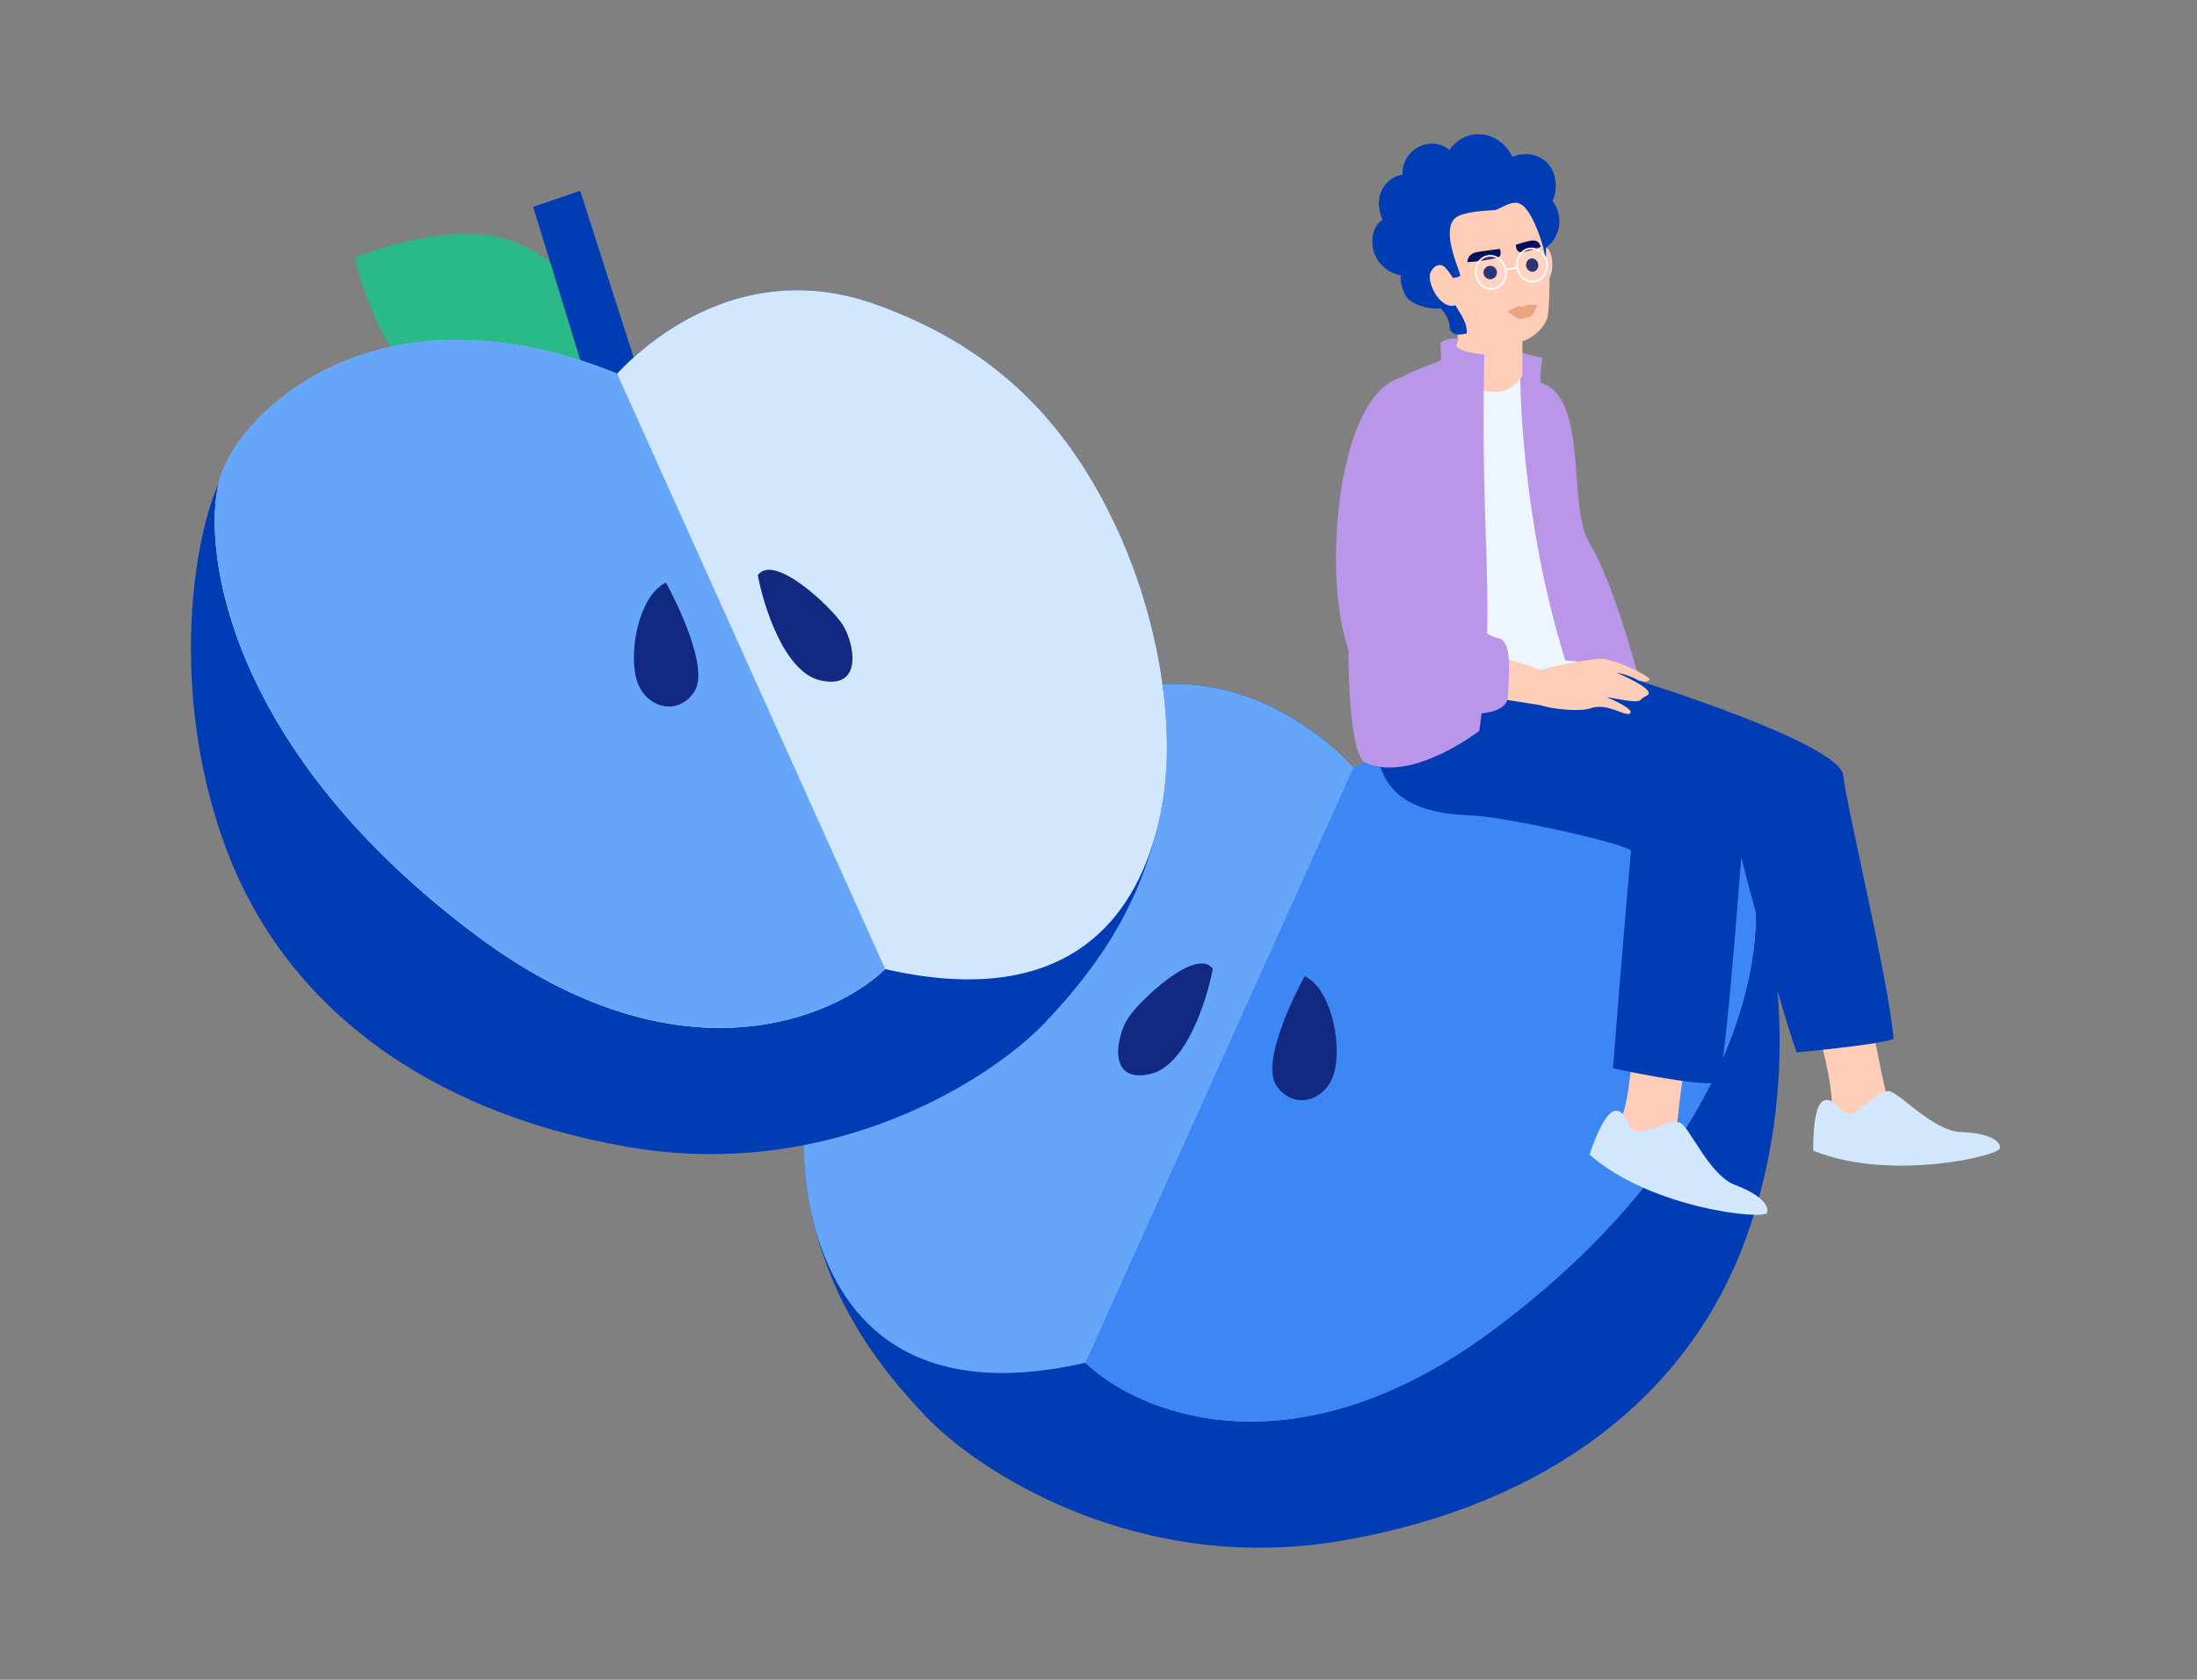 <?xml version="1.0" encoding="UTF-8"?>
<svg id="Layer_1" xmlns="http://www.w3.org/2000/svg" version="1.1" viewBox="0 0 680 520">
  <rect x="0" y="0" width="680" height="520" fill="#808080" stroke="none"/>
  <!-- Generator: Adobe Illustrator 29.5.1, SVG Export Plug-In . SVG Version: 2.1.0 Build 141)  -->
  <defs>
    <style>
      .st0 {
        fill: #3d87f5;
      }

      .st1 {
        fill: #29ba88;
      }

      .st2 {
        fill: #65a6fb;
      }

      .st3 {
        fill: #080f5e;
      }

      .st4 {
        fill: #003cb4;
      }

      .st5 {
        fill: #335d87;
      }

      .st6 {
        fill: #edf5ff;
      }

      .st7 {
        fill: #ffcdb8;
      }

      .st8 {
        fill: #122981;
      }

      .st9, .st10 {
        fill: #fff;
      }

      .st11 {
        fill: #d2e6fe;
      }

      .st12 {
        fill: #ba96e9;
      }

      .st13 {
        fill: #eba380;
      }

      .st14 {
        display: none;
      }

      .st10 {
        isolation: isolate;
        opacity: .15;
      }
    </style>
  </defs>
  <g>
    <path class="st4" d="M418.94,237.53c74.28-30.26,118.29,12.38,123.34,33.93,9.17,21.24,14.47,69.12-2.75,114.17-17.88,46.77-60.52,80.24-123.79,91.24s-112.79-21.09-129.3-38.51c-16.51-17.42-30.72-37.6-36.22-67.4-4.13-23.38.56-55.61,13.3-83.9,16.51-36.68,40.81-58.69,75.65-71.07,39.43-14.01,68.78,9.78,79.78,21.55Z"/>
    <path class="st2" d="M462.04,411.76c-61.62,45.85-109.73,25.83-126.09,10.09-66.02,15.13-81.58-27.32-85.74-50.89-4.13-23.38.56-55.61,13.3-83.9,16.51-36.68,40.81-58.69,75.65-71.07,39.43-14.01,68.78,9.78,79.78,21.55,74.28-30.26,118.29,12.38,123.34,33.93,5.04,21.55-3.21,82.99-80.24,140.3Z"/>
    <path class="st0" d="M462.04,411.76c-61.62,45.85-109.73,25.83-126.09,10.09l82.99-184.32c74.28-30.26,118.29,12.38,123.34,33.93,5.04,21.55-3.21,82.99-80.24,140.3Z"/>
    <path class="st8" d="M395.1,336.11c-4.97-7.23,5.64-28.25,8.58-33.69.08-.14.24-.18.38-.11,8.52,4.36,11.64,22.88,8.46,31.06-3.03,7.79-12.38,10.09-17.42,2.75Z"/>
    <path class="st8" d="M356.13,332.44c10.96-2.56,17.37-22.61,19.23-32.43.01-.08,0-.16-.06-.23-5.14-6.6-22.41,9.76-26.05,15.24-3.67,5.5-6.88,20.63,6.88,17.42Z"/>
    <path class="st1" d="M136.28,123.87c18.44,9.47,40.66,6.59,46.88-5.53,6.22-12.12-1.93-32.46-20.37-41.93-20.71-10.63-53,3.46-53,3.46,0,0,8.05,34.53,26.49,44Z"/>
    <path class="st4" d="M190.99,115.68c-74.28-30.26-118.29,12.38-123.34,33.93-9.17,21.24-14.47,69.12,2.75,114.17,17.88,46.77,60.52,80.24,123.79,91.24,63.27,11,112.79-21.09,129.3-38.51,16.51-17.42,30.72-37.6,36.22-67.4,4.13-23.38-.56-55.61-13.3-83.91-16.51-36.68-40.81-58.69-75.65-71.07-39.43-14.01-68.77,9.78-79.78,21.55Z"/>
    <path class="st4" d="M198.25,117.26l-18.68-58.19-14.55,4.96,17.54,57.01,15.69-3.78Z"/>
    <path class="st11" d="M147.89,289.91c61.62,45.85,109.73,25.83,126.09,10.09,66.02,15.13,81.58-27.32,85.74-50.89,4.13-23.38-.56-55.61-13.3-83.91-16.51-36.68-40.81-58.69-75.65-71.07-39.43-14.01-68.77,9.78-79.78,21.55-74.28-30.26-118.29,12.38-123.34,33.93-5.04,21.55,3.21,82.99,80.24,140.3Z"/>
    <path class="st2" d="M147.89,289.91c61.62,45.85,109.73,25.83,126.09,10.09l-82.99-184.32c-74.28-30.26-118.29,12.38-123.34,33.93-5.04,21.55,3.21,82.99,80.24,140.3Z"/>
    <path class="st8" d="M214.83,214.26c4.97-7.23-5.64-28.25-8.58-33.69-.08-.14-.24-.18-.38-.11-8.52,4.36-11.64,22.88-8.46,31.05,3.03,7.79,12.38,10.09,17.42,2.75Z"/>
    <path class="st8" d="M253.8,210.59c-10.96-2.56-17.37-22.61-19.23-32.43-.01-.08,0-.16.06-.23,5.14-6.6,22.4,9.76,26.05,15.24,3.67,5.5,6.88,20.63-6.88,17.42Z"/>
    <path class="st7" d="M505.35,323.3s-.73,17.15-4,24.26l6.68,6.75,10.76-3.9s1.65-15.86,3.47-26.09l-16.91-1.02Z"/>
    <path class="st11" d="M491.98,357.45s4.17-13.32,8.01-13.6c3.84-.28,3.46,6.5,7.05,6.55,3.6.06,10.16-4.16,13.05-2.81,2.89,1.36,8.98,16.22,16.9,19.2,7.92,2.99,10.76,6.44,9.9,8.66-.86,2.22-35.66-1.2-54.92-18.01Z"/>
    <path class="st7" d="M562.79,319.59s4.88,16.46,4.1,24.24l8.51,4.22,8.91-7.19s-3.59-15.54-5.19-25.8l-16.33,4.53h0Z"/>
    <path class="st11" d="M561.24,356.21s-.38-13.96,3.17-15.47c3.54-1.51,5.38,5.02,8.8,3.91,3.42-1.11,8.26-7.24,11.43-6.89,3.18.34,13.76,12.42,22.22,12.68,8.46.26,12.27,2.59,12.18,4.97-.09,2.38-34.12,10.45-57.8.8"/>
    <path class="st12" d="M476.69,118.39c15.29,4.51,8.23,38.07,15.18,49.54,8.36,13.8,15.6,43.69,16.74,46.45l-14.06-10.92s-9.06-24.4-18.88-44.08c-9.55-19.13-7.24-43.43,1.01-41h0Z"/>
    <path class="st4" d="M477,214.62c-2.35,15.12-12.46,14.43,14.4,25.89,14.81,6.32,44.79,14.22,44.79,14.22,0,0,12.7,50.4,19.88,71.03,0,0,23.61-2.1,30.01-4.08-1.31-17.22-14.5-71.67-15.56-81.62-1.07-10.07-63.47-29.37-63.47-29.37,0,0-26.18-20.98-30.05,3.94h0Z"/>
    <path class="st6" d="M454.92,110.2s7.33,6.13,14.98,5.86c6.24-.22,6.75,41.73,6.75,41.73l18.97,49.02s-33.73,9.05-40.56,7.02c-6.82-2.04-.15-103.62-.15-103.62Z"/>
    <path class="st4" d="M428.97,212.5c-3.14,12.77-10.47,38.75,25.81,39.89,10.78.34,47.49,8.49,50.04,10.94,0,0-2.61,29.12-5.59,67.36,0,0,26.21,5.82,32.75,4.41,3.3-14.02,7.14-77.18,8.6-87.09,2.69-18.17-54.44-34.76-54.44-34.76,0,0-51.15-25.23-57.18-.75h0Z"/>
    <path class="st12" d="M467.62,108.38l9.7,2.42-.56,5.55s2.11,33.24,10.42,44.5c12.32,16.7,14.92,45.13,14.92,45.13l-17.61-1.53c-13.83-44.23-13.93-86.9-13.93-86.9l-2.93-9.17h0Z"/>
    <path class="st7" d="M445.43,79.96c-.26-9.86,7.08-16.3,15.87-17.86,6.91-1.22,12.3,1.26,14.39,6.98.62,1.69,1.21,3.65,1.54,5.54,0,0,2.37,10.5,2.37,11.05,0,3.17-.1,10.24-.61,12.39-.76,3.22-4.7,7.07-8.54,7.75-3.61.64-11.18-.43-14.33-2.31-3.15-1.88-4.55-6.78-6.15-9.96-.1-.54-4.45-9.85-4.55-13.58Z"/>
    <path class="st7" d="M475.33,76.9s1.8-1.67,3.74.14c1.94,1.82,2.29,9.86-1.64,10.56s-2.11-10.7-2.11-10.7Z"/>
    <path class="st7" d="M448.52,114.02s2.63,6.81,13.83,7.33c5.9.28,8.85-5.01,8.85-5.01v-15.54s-23.26-9.79-20.61-4.18c2.65,5.6-2.07,17.39-2.07,17.39Z"/>
    <path class="st13" d="M475.8,94.39c-.1,0-.43.06-.53.05-.96-.05-2.25-.29-2.79.03-.52.32-.66.46-.89.51,0,0-.01,0-.02,0-.01,0-.01,0-.02,0-.24.04-.41-.06-1.01-.17-.62-.12-1.75.55-2.64.93-.28.12-.55.25-.79.38-.3.16-.49.27-.49.27,0,0,.31.25.76.59.88.66,2.29,1.65,2.93,1.72.87.09,2.64-.38,3.44-.73.62-.27,2.38-3.54,2.06-3.57h0Z"/>
    <path class="st3" d="M464.21,77.05s-6.54.77-7.75,1.16c-2.01.65-2.16,2.08-2.32,2.87-.05.27,8.59-.76,9.72-1.48,1.13-.72.34-2.56.34-2.56Z"/>
    <path class="st3" d="M461.14,86.44c1.15.06,2.12-.83,2.18-1.98s-.83-2.12-1.98-2.18c-1.15-.06-2.12.83-2.18,1.98-.06,1.15.83,2.12,1.98,2.18Z"/>
    <path class="st3" d="M474.59,84.11c1.03-.18,1.7-1.25,1.5-2.38-.2-1.13-1.2-1.9-2.22-1.72-1.03.18-1.7,1.25-1.49,2.38.2,1.13,1.19,1.9,2.22,1.72Z"/>
    <path class="st3" d="M469.2,75.74s3.82-1.24,5.09-1.29c2.11-.08,2.2,1.17,2.62,1.86.14.24-5.2,1.99-6.51,1.72-1.31-.28-1.2-2.29-1.2-2.29Z"/>
    <path class="st4" d="M479.58,51.18c-2.69-3.43-7.43-4.38-11.48-2.59-2.27-4.84-7.24-7.79-12.34-6.89-2.99.53-5.48,2.29-7.13,4.73-2.97-2.58-7.61-2.67-11.02,0-2.48,1.94-3.7,4.86-3.49,7.65-3.79.5-6.9,3.75-7.31,7.96-.18,1.85.35,4.44,1.12,5.95-.21.15-.42.31-.6.47-3.61,3.04-3.19,9.65-.2,13.04,1.8,2.04,4.08,3.35,6.41,3.72-.28,2,.79,6.37,2.96,7.89,2.42,1.69,6.75,2.85,9.36,2.26,3.72,4.09,2.41,6.07,3.15,7.01,1.19,1.5,2.6,1.27,4.93.88.39-3.61-2.44-6.64-3.98-9.72-.06-.32-1.62-3.75-2.9-7.25,1.18-.07,4.54-.31,4.86-.91.4-.74-5.76-12.8-1.97-17.44.14-.14.28-.28.42-.42,2.53-2.09,9.84-2.33,12.2-2.48,1.45-.09,4.69-2.84,7.35-2.19.48.21.94.45,1.38.72,3.8,3.28,6.34,12.98,6.34,12.99,0,0,0,.01,0,.02l.75,3.38c.08-.31.17-1.53.11-3.27,2.67-1.97,4.33-5.19,4.14-8.75-.12-2.19-.91-4.17-2.17-5.77,1.68-3.27,1.36-8.04-.93-10.98h.01Z"/>
    <path class="st7" d="M447,82.54c-.86-.72-2.7-1.04-4.17,1.64-1.47,2.69,2.5,11.27,7.21,10.44,4.72-.84-.71-10.1-3.04-12.08Z"/>
    <path class="st10" d="M475.04,86.9c2.41-.43,3.97-2.93,3.5-5.59-.47-2.66-2.81-4.47-5.21-4.05-2.41.43-3.98,2.93-3.5,5.59.47,2.66,2.81,4.47,5.21,4.05Z"/>
    <path class="st9" d="M462.35,89.69c-2.67.47-5.26-1.54-5.79-4.49-.53-2.95,1.22-5.73,3.89-6.21,2.67-.47,5.26,1.54,5.79,4.49.52,2.95-1.22,5.73-3.89,6.2ZM460.55,79.52c-2.41.43-3.98,2.94-3.51,5.59.47,2.66,2.81,4.47,5.22,4.04,2.4-.43,3.98-2.94,3.5-5.59-.47-2.66-2.81-4.47-5.21-4.05h0Z"/>
    <path class="st9" d="M475.12,87.42c-2.67.47-5.26-1.54-5.79-4.49-.52-2.95,1.22-5.73,3.89-6.21,2.67-.47,5.26,1.54,5.79,4.49.53,2.95-1.22,5.73-3.89,6.2h0ZM473.32,77.25c-2.41.43-3.98,2.94-3.5,5.59.47,2.66,2.81,4.47,5.22,4.04,2.4-.43,3.98-2.94,3.5-5.59-.47-2.66-2.81-4.47-5.22-4.05h0Z"/>
    <path class="st9" d="M469.53,82.62l-3.57.63.09.53,3.57-.63-.09-.53Z"/>
    <path class="st10" d="M462.27,89.17c2.41-.43,3.98-2.93,3.5-5.59-.47-2.66-2.81-4.47-5.21-4.05-2.41.43-3.98,2.93-3.5,5.59.47,2.66,2.81,4.47,5.21,4.05Z"/>
    <path class="st12" d="M459.42,109.77s-9.64-.87-8.45-3.28l.5-1.52c-3.37-.81-5.63,1.16-5.63,1.16,0,0,.28,5.49.16,5.42-5.18,2.21-16.15,5.48-19.23,11.22-9.97,18.6-13.11,109.28-4.19,113.31,14.34,6.48,35.3-9.85,35.3-9.85,5.4-39.89.17-56.45,1.54-116.45h0Z"/>
    <path class="st7" d="M504.64,220.7c.99-1.4-7.25-4.85-7.25-4.85,1.65.05,9.25,2.06,10.36.84,1.27-1.4,2.58-1.18,2.55-2.18-.05-1.77-7.03-5.04-10.14-6.37,1.01.24,2.29.52,3.33.88,3.24,1.11,5.85,2.98,7.14,1.26-.86-1.5-11.77-6.72-15.85-6.35-2.56.23-13.37,1.84-17.6,3.47l-30.54-10.03-2.75,15.73,32.89,5.19c3.43,1.2,12.21,2.16,15.67.93,5.2-1.86,11.04,3.11,12.18,1.48h0Z"/>
    <path class="st12" d="M437.34,116.36c-26.21-.77-29.97,78.86-15.41,92.7,12.65,12.01,44.22,16.2,44.79,6.67.6-10.22.87-17.71-3.17-18.21-1.86-.23-21.8-10.58-21.8-10.58,0,0,12.5-70.08-4.41-70.58h0Z"/>
  </g>
  <g class="st14">
    <rect class="st5" width="680" height="41.54"/>
    <rect class="st5" y="479.11" width="680" height="40.89"/>
    <rect class="st5" x="-199.82" y="230.64" width="458.74" height="59.1" transform="translate(-230.64 289.74) rotate(-90)"/>
    <rect class="st5" x="420.15" y="229.71" width="458.74" height="60.97" transform="translate(389.33 909.71) rotate(-90)"/>
  </g>
</svg>